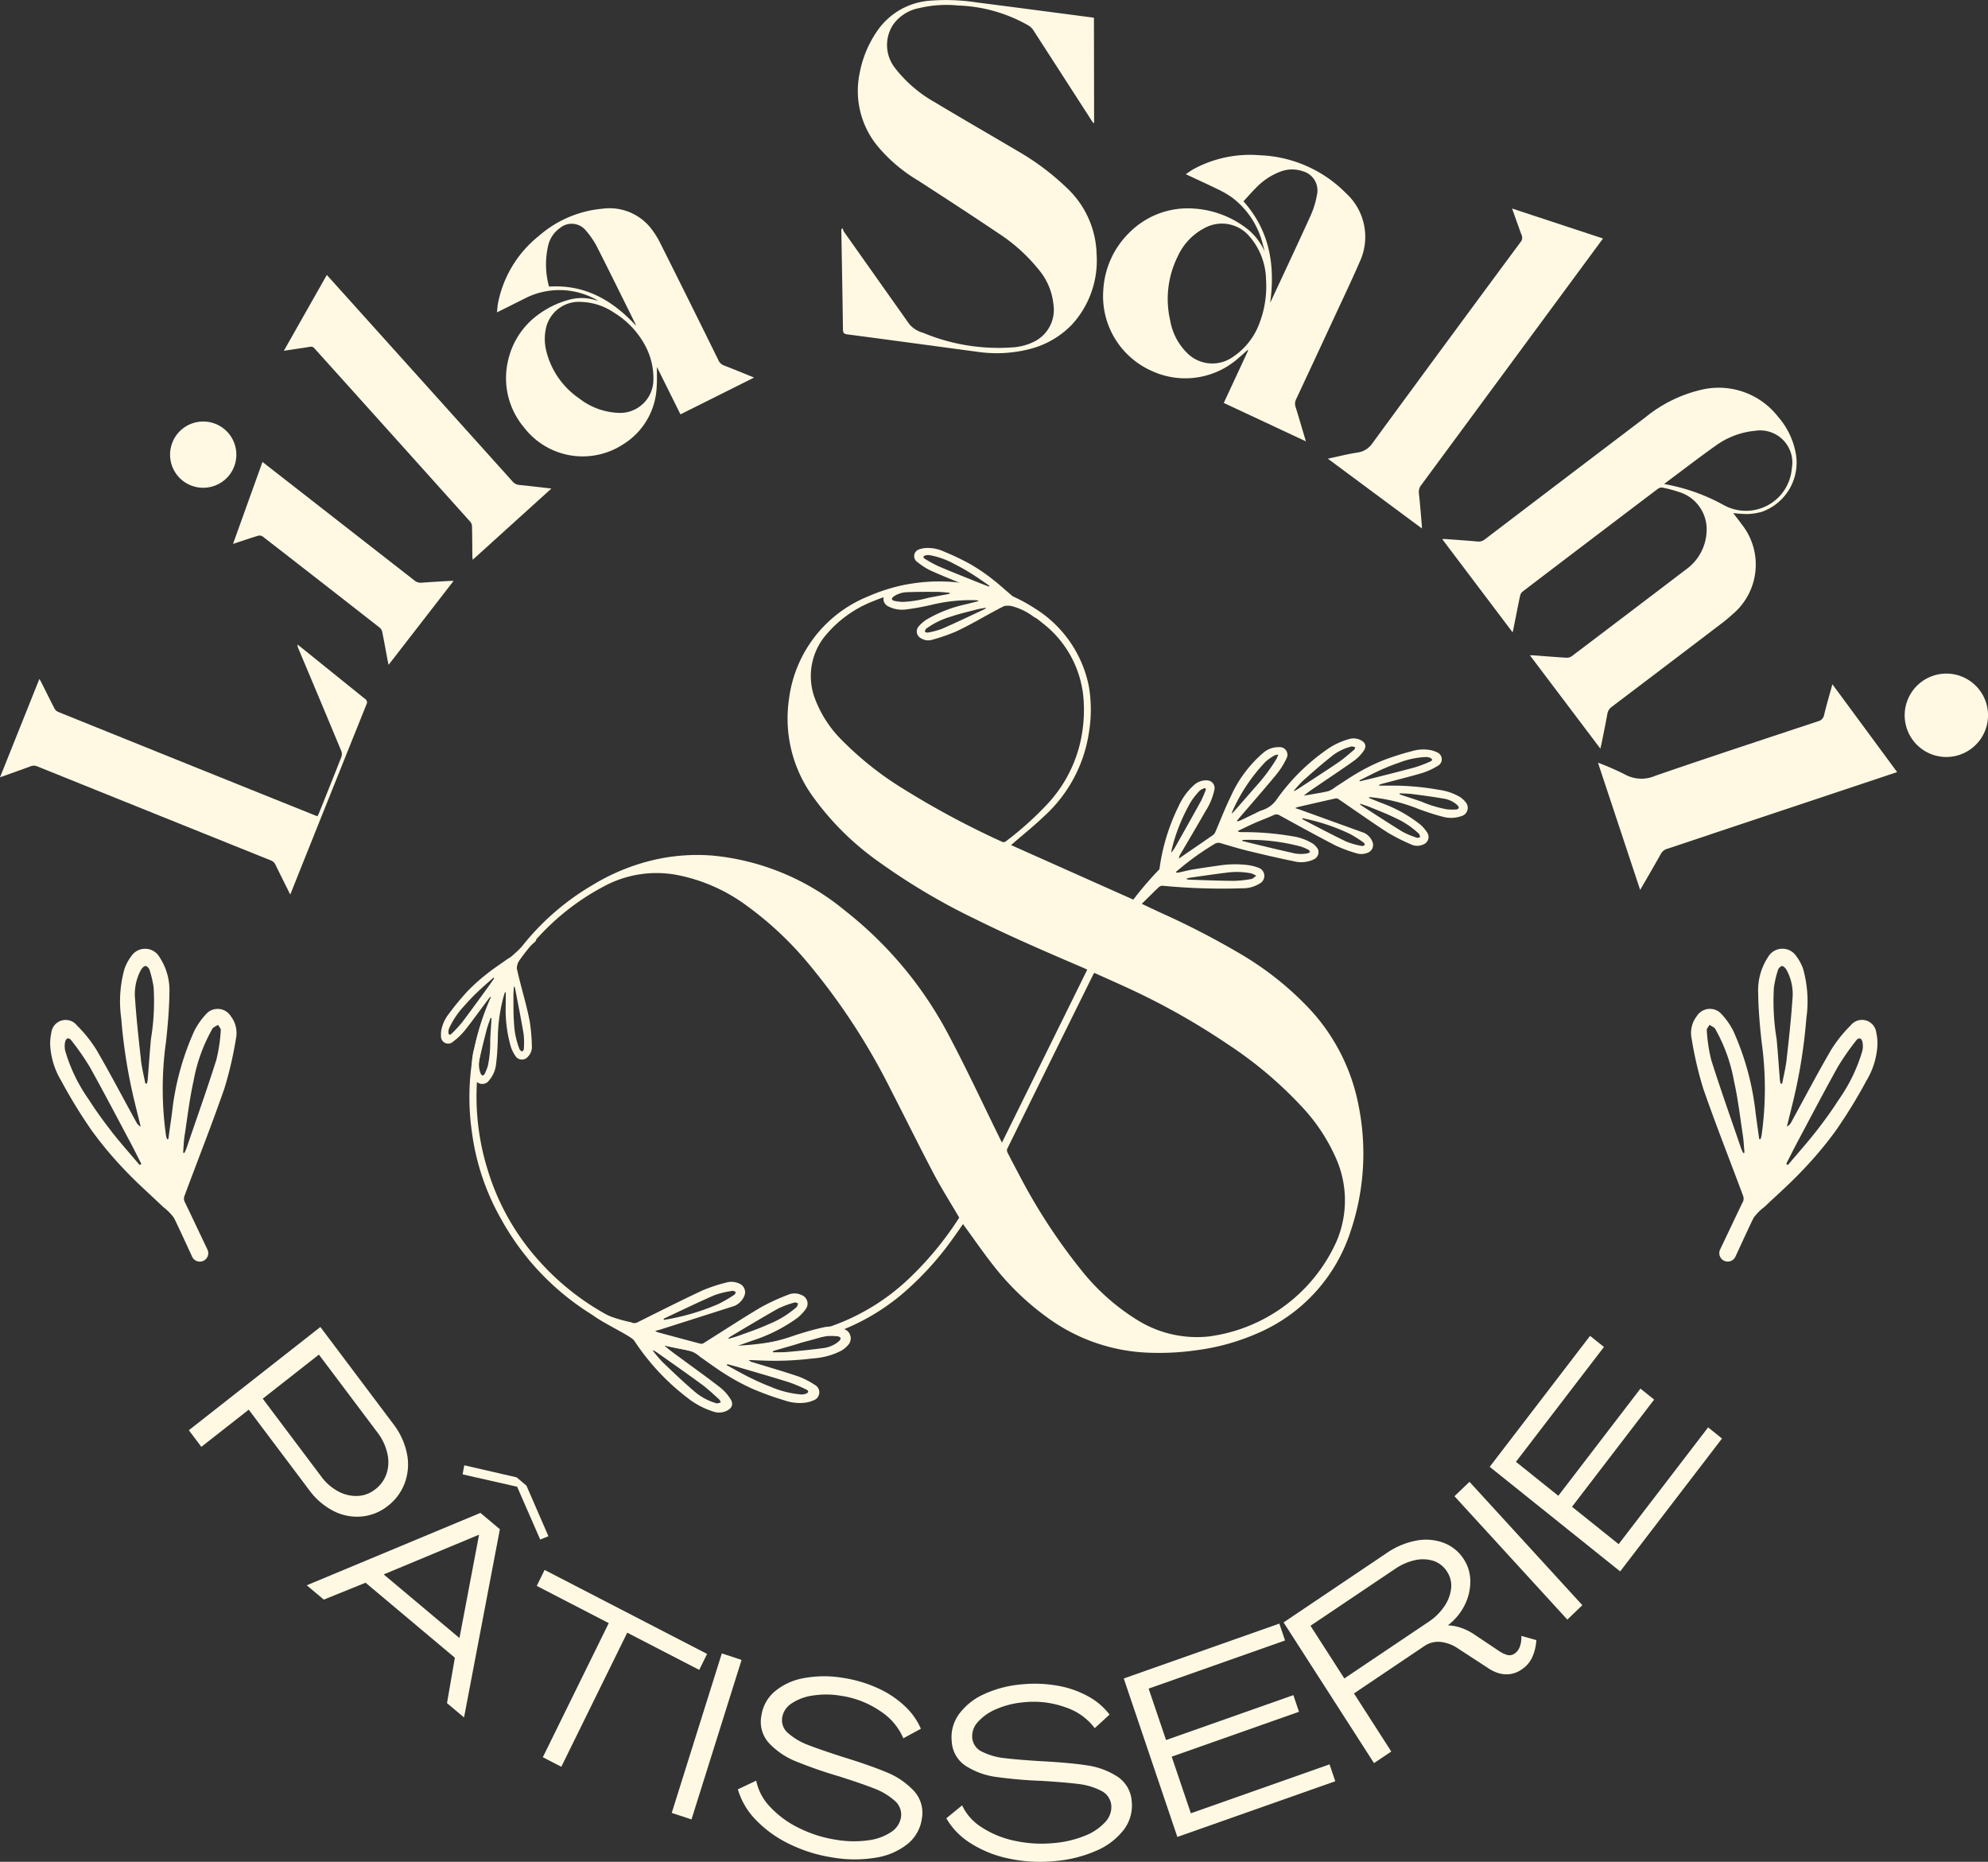 <svg xmlns="http://www.w3.org/2000/svg" width="164.913" height="154.407" viewBox="0 0 164.913 154.407"><rect x="0" y="0" width="164.913" height="154.407" fill="#333333" stroke="none"/><g transform="translate(-305.372 -790.396)"><g transform="translate(305.372 790.396)"><g transform="translate(15.665 110.054)"><path d="M4231.869,1230.636l6.043,8.035a5.966,5.966,0,0,1,1.133,2.439,4.464,4.464,0,0,1-.16,2.421,4.256,4.256,0,0,1-1.418,1.942,4.049,4.049,0,0,1-2.194.88,4.28,4.28,0,0,1-2.331-.466,5.772,5.772,0,0,1-2.009-1.739l-5.006-6.656-3.931,3.084-1.037-1.379Zm.079,12.409a4.173,4.173,0,0,0,1.42,1.233,3.1,3.1,0,0,0,1.608.37,2.528,2.528,0,0,0,1.453-.554,2.722,2.722,0,0,0,.936-1.308,3.12,3.12,0,0,0,.056-1.676,4.439,4.439,0,0,0-.813-1.721l-4.861-6.463-4.659,3.655Z" transform="translate(-4220.958 -1230.636)" fill="#fff9e4"/><path d="M4261.465,1265.19l1.614,1.356-2.973,15.61-1.414-1.188.653-3.766-7.407-6.22-3.466,1.4-1.414-1.187Zm-1.738,10.38,1.626-8.573-7.913,3.295Zm.4-14.327,4.342,1,.813.684,1.825,4.2-.682.274-1.915-4.38-4.525-1.026Z" transform="translate(-4237.277 -1249.773)" fill="#fff9e4"/><path d="M4303.945,1288.811l-5.973-3.087.651-1.324,13.478,6.966-.651,1.324-5.972-3.086-5.469,11.121-1.533-.793Z" transform="translate(-4269.111 -1264.252)" fill="#fff9e4"/><path d="M4332,1302.867l1.639.54-4.155,13.23-1.639-.54Z" transform="translate(-4287.787 -1275.797)" fill="#fff9e4"/><path d="M4346.716,1321.826a9.594,9.594,0,0,1-2.768-2.008,6.046,6.046,0,0,1-1.466-2.505l1.525-.72a4.341,4.341,0,0,0,1.133,2.155,8.057,8.057,0,0,0,2.388,1.761,10.5,10.5,0,0,0,3.141.992,8.738,8.738,0,0,0,2.609.043,4.426,4.426,0,0,0,1.905-.681,1.808,1.808,0,0,0,.831-1.226,1.51,1.51,0,0,0-.545-1.4,5.538,5.538,0,0,0-1.717-1.011q-1.055-.411-2.876-.99a37.448,37.448,0,0,1-3.6-1.251,6.3,6.3,0,0,1-2.186-1.481,2.607,2.607,0,0,1-.658-2.28,3.223,3.223,0,0,1,1.121-2.036,5.143,5.143,0,0,1,2.414-1.1,9.279,9.279,0,0,1,3.218-.022,10.833,10.833,0,0,1,2.9.854,8.131,8.131,0,0,1,2.245,1.491,5.652,5.652,0,0,1,1.336,1.877l-1.456.79a5.058,5.058,0,0,0-1.919-2.256,7.782,7.782,0,0,0-3.3-1.275,7.241,7.241,0,0,0-2.322-.009,4.2,4.2,0,0,0-1.74.657,1.72,1.72,0,0,0-.771,1.174,1.409,1.409,0,0,0,.544,1.327,5.5,5.5,0,0,0,1.635.949q.979.379,2.876.991,2.212.68,3.6,1.26a6.365,6.365,0,0,1,2.259,1.532,2.674,2.674,0,0,1,.674,2.313,3.271,3.271,0,0,1-1.181,2.1,5.568,5.568,0,0,1-2.6,1.132,10.644,10.644,0,0,1-3.57,0A12.39,12.39,0,0,1,4346.716,1321.826Z" transform="translate(-4296.939 -1278.969)" fill="#fff9e4"/><path d="M4393.806,1324.076a9.5,9.5,0,0,1-3.163-1.269,5.989,5.989,0,0,1-2.018-2.069l1.311-1.073a4.293,4.293,0,0,0,1.612,1.812,7.968,7.968,0,0,0,2.734,1.122,10.454,10.454,0,0,0,3.283.191,8.74,8.74,0,0,0,2.545-.6,4.5,4.5,0,0,0,1.688-1.129,1.823,1.823,0,0,0,.514-1.393,1.493,1.493,0,0,0-.86-1.222,5.479,5.479,0,0,0-1.907-.558q-1.121-.14-3.027-.255a37.133,37.133,0,0,1-3.79-.329,6.256,6.256,0,0,1-2.473-.9,2.585,2.585,0,0,1-1.179-2.051,3.248,3.248,0,0,1,.6-2.25,5.21,5.21,0,0,1,2.082-1.661,9.292,9.292,0,0,1,3.119-.811,10.785,10.785,0,0,1,3.014.117,8.068,8.068,0,0,1,2.533.894,5.6,5.6,0,0,1,1.743,1.494l-1.226,1.125a5,5,0,0,0-2.4-1.717,7.732,7.732,0,0,0-3.506-.426,7.266,7.266,0,0,0-2.255.561,4.255,4.255,0,0,0-1.533,1.066,1.742,1.742,0,0,0-.471,1.329,1.4,1.4,0,0,0,.843,1.154,5.463,5.463,0,0,0,1.813.519q1.041.128,3.027.254,2.308.116,3.791.34a6.31,6.31,0,0,1,2.557.931,2.654,2.654,0,0,1,1.2,2.078,3.3,3.3,0,0,1-.649,2.324,5.637,5.637,0,0,1-2.256,1.737,10.7,10.7,0,0,1-3.466.874A12.362,12.362,0,0,1,4393.806,1324.076Z" transform="translate(-4325.79 -1279.992)" fill="#fff9e4"/><path d="M4427.9,1300.823l12.907-4.552.474,1.4-11.318,3.992,1.445,4.266,10.562-3.724.467,1.379-10.561,3.724,1.59,4.695,11.507-4.058.473,1.4-13.1,4.619Z" transform="translate(-4350.345 -1271.673)" fill="#fff9e4"/><path d="M4482.1,1288.856a2.3,2.3,0,0,1-.952-.071,3.247,3.247,0,0,1-.938-.459l-2.455-1.6a3.184,3.184,0,0,0-1.455-.538,2.024,2.024,0,0,0-1.336.353l-5.828,3.921,3.095,4.816-1.432.964-7.5-11.669,8.542-5.747a6.4,6.4,0,0,1,2.458-1.037,4.2,4.2,0,0,1,2.291.189,3.406,3.406,0,0,1,1.666,1.368,3.347,3.347,0,0,1,.531,1.812,4.342,4.342,0,0,1-.464,1.97,4.757,4.757,0,0,1-1.4,1.687,3.86,3.86,0,0,1,1.1.208,4.669,4.669,0,0,1,1.109.558l2.049,1.371a2.219,2.219,0,0,0,.684.322.743.743,0,0,0,.611-.126,1.148,1.148,0,0,0,.425-.582,2.23,2.23,0,0,0,.118-.874l1.247.346a4.083,4.083,0,0,1-.332,1.4,2.423,2.423,0,0,1-.893,1.04A2.216,2.216,0,0,1,4482.1,1288.856Zm-6.768-4.336a4.667,4.667,0,0,0,1.3-1.279,3.243,3.243,0,0,0,.562-1.481,2.083,2.083,0,0,0-.326-1.38,2.12,2.12,0,0,0-1.132-.91,2.948,2.948,0,0,0-1.53-.061,4.7,4.7,0,0,0-1.682.741l-6.994,4.7,2.808,4.37Z" transform="translate(-4372.484 -1260.072)" fill="#fff9e4"/><path d="M4501.1,1266.091l1.246-1.194,9.363,10.232-1.246,1.194Z" transform="translate(-4396.111 -1252.057)" fill="#fff9e4"/><path d="M4508.9,1243.458l8.326-10.862,1.151.922-7.3,9.525,3.515,2.817,6.812-8.888,1.136.911-6.812,8.888,3.868,3.1,7.422-9.684,1.152.923-8.448,11.022Z" transform="translate(-4400.988 -1231.861)" fill="#fff9e4"/></g><g transform="translate(0 0)"><path d="M4522.536,1033.2c.283.375.6.781.906,1.2a5.373,5.373,0,0,1-.91,7.154,14.181,14.181,0,0,1-1.113.918q-4.474,3.407-8.958,6.8a.892.892,0,0,0-.366.6c-.153.848-.328,1.692-.5,2.537-.02.1-.047.192-.08.327l-5.842-7.736c.107,0,.191-.009.275,0,.918.068,1.836.144,2.754.2a.719.719,0,0,0,.443-.128q4.744-3.587,9.473-7.19a4.072,4.072,0,0,0,1.709-3.1,3.235,3.235,0,0,0-2.035-3.24,11.19,11.19,0,0,0-1.618-.451.529.529,0,0,0-.387.1q-5.623,4.256-11.232,8.532a.631.631,0,0,0-.2.349c-.189.894-.361,1.79-.54,2.686-.019.1-.044.192-.078.335l-5.838-7.73a2.14,2.14,0,0,1,.23-.009c.9.066,1.8.126,2.693.207a.82.82,0,0,0,.617-.181q6.65-5.064,13.31-10.114a11.4,11.4,0,0,1,4.58-2.274,6.234,6.234,0,0,1,6.428,2.221,6.324,6.324,0,0,1,1.495,3.186,4.327,4.327,0,0,1-2.847,4.7,4.78,4.78,0,0,1-1.208.184A9.759,9.759,0,0,1,4522.536,1033.2Zm-5.732-2.407a15.853,15.853,0,0,1,4.958,1.754,3.816,3.816,0,0,0,5.634-3.032,2.669,2.669,0,0,0-3.048-3.135,6.613,6.613,0,0,0-3.264,1.232c-1.319.934-2.6,1.924-3.9,2.89C4517.058,1030.6,4516.931,1030.7,4516.8,1030.795Z" transform="translate(-4378.76 -990.651)" fill="#fff9e4"/><path d="M4386.333,938.444l.015,8.706-.059.031c-.053-.075-.108-.149-.157-.225q-2.407-3.735-4.817-7.467a1.331,1.331,0,0,0-.408-.4,12.6,12.6,0,0,0-5.844-1.661,9.7,9.7,0,0,0-3.257.223,3.415,3.415,0,0,0-2.141,1.381,3.079,3.079,0,0,0,.159,3.57,10.972,10.972,0,0,0,3.333,2.863c2.252,1.358,4.535,2.662,6.8,4.006a20.813,20.813,0,0,1,4.121,3.081,7.786,7.786,0,0,1,2.477,5.49,7.875,7.875,0,0,1-2.024,5.827,7.385,7.385,0,0,1-3.569,2.062,11.041,11.041,0,0,1-4.353.209c-3.58-.48-7.158-.967-10.739-1.438-.292-.038-.353-.141-.357-.421-.035-2.727-.087-5.455-.134-8.182,0-.041,0-.081.006-.121l.1-.075a1.238,1.238,0,0,0,.111.286q2.715,3.842,5.436,7.682a2.272,2.272,0,0,0,1.127.7,16.215,16.215,0,0,0,7.348,1.216,4.632,4.632,0,0,0,2.024-.565,2.947,2.947,0,0,0,1.443-3.005,5.306,5.306,0,0,0-1.234-2.9,14.293,14.293,0,0,0-3.4-3.044c-2.189-1.474-4.4-2.911-6.621-4.346a13.009,13.009,0,0,1-3.309-2.808,7.2,7.2,0,0,1-1.521-6.027,9.053,9.053,0,0,1,1.52-3.627,5.8,5.8,0,0,1,4.325-2.436,16.722,16.722,0,0,1,3.914.15c3.147.4,6.291.819,9.436,1.229Z" transform="translate(-4295.587 -936.972)" fill="#fff9e4"/><path d="M4440.147,995.014l-6.812-3.187,2.025-4.354-.043-.036c-.232.2-.459.417-.7.613a6.636,6.636,0,0,1-7.309,1.1,6.779,6.779,0,0,1-3.963-6.735,7.213,7.213,0,0,1,2.217-4.77,6.829,6.829,0,0,1,5.291-1.936,8.021,8.021,0,0,1,4.531,1.766,5.057,5.057,0,0,1,1.344,1.791c-.052-.2-.1-.393-.154-.588a6.927,6.927,0,0,0-2.57-3.9,7.936,7.936,0,0,0-1.194-.685c-.846-.414-1.7-.8-2.627-1.235.249-.163.447-.314.663-.432a9.846,9.846,0,0,1,5.482-1.139,10.6,10.6,0,0,1,7.159,3.161,4.9,4.9,0,0,1,1.136,5.656c-.683,1.571-1.422,3.117-2.143,4.671q-1.566,3.379-3.145,6.751a.817.817,0,0,0-.041.644C4439.585,993.1,4439.854,994.031,4440.147,995.014Zm-4.016-9.4a8.538,8.538,0,0,0,.709-4.031,5.621,5.621,0,0,0-1.438-3.64,2.988,2.988,0,0,0-3.4-.745,4.953,4.953,0,0,0-2.49,2.485,7.917,7.917,0,0,0-.624,5.3,4.967,4.967,0,0,0,1.347,2.643,2.948,2.948,0,0,0,3.712.482A5.755,5.755,0,0,0,4436.132,985.613Zm1.052-2.1c.018-.03.036-.06.051-.091,1.115-2.4,2.244-4.792,3.336-7.2a7.106,7.106,0,0,0,.492-1.64,1.648,1.648,0,0,0-1.171-1.97,2.706,2.706,0,0,0-1.863.034,5.466,5.466,0,0,0-2.048,1.373c-.353.349-.677.727-1.01,1.088C4437.157,977.565,4437.607,980.421,4437.184,983.517Z" transform="translate(-4331.818 -958.411)" fill="#fff9e4"/><path d="M4488.377,983.118l7.543,2.485-.254.345q-7.408,10.048-14.818,20.094a.92.92,0,0,0-.2.7c.1.9.167,1.8.247,2.7,0,.058,0,.116,0,.208l-7.8-5.784c.851-.181,1.642-.387,2.446-.508a1.8,1.8,0,0,0,1.275-.807q6.105-8.333,12.254-16.636a.555.555,0,0,0,.094-.607C4488.9,984.6,4488.653,983.887,4488.377,983.118Z" transform="translate(-4362.944 -965.824)" fill="#fff9e4"/><g transform="translate(132.559 55.861)"><path d="M4536.373,1105.458l-3.5-10.554a22.9,22.9,0,0,1,2.214.964,2.851,2.851,0,0,0,2.537.124c4.486-1.548,9-3.027,13.5-4.521a.654.654,0,0,0,.508-.526c.2-.838.446-1.665.687-2.544l5.37,7.284-.445.149q-9.306,3.105-18.615,6.207a.891.891,0,0,0-.545.436C4537.536,1103.454,4536.971,1104.42,4536.373,1105.458Z" transform="translate(-4532.873 -1087.512)" fill="#fff9e4"/><path d="M4600.929,1090.565a3.457,3.457,0,1,1,4.347,2.215A3.45,3.45,0,0,1,4600.929,1090.565Z" transform="translate(-4575.315 -1086.029)" fill="#fff9e4"/></g><path d="M4310.495,997.119l-6.109,3.052-1.955-3.935c0,.581.019,1.1-.017,1.623a5.872,5.872,0,0,1-2.808,4.813,6.13,6.13,0,0,1-8.184-1.4,6.357,6.357,0,0,1-1.313-5.663,6.439,6.439,0,0,1,2.606-3.8,7.581,7.581,0,0,1,2.341-1.118,3.92,3.92,0,0,1,2.312.016.417.417,0,0,0,.159.025,6.274,6.274,0,0,0-5.916-.242c-.792.4-1.588.795-2.447,1.224.03-.279.041-.512.082-.739a9.453,9.453,0,0,1,3.391-5.6,9.253,9.253,0,0,1,5.26-2.257,4.381,4.381,0,0,1,3.955,1.517,6.865,6.865,0,0,1,.863,1.346q2.435,4.852,4.832,9.723a.8.8,0,0,0,.466.419C4308.822,996.434,4309.624,996.766,4310.495,997.119Zm-8.972-2.532a7.166,7.166,0,0,0-2.651-2.854,5.1,5.1,0,0,0-2.684-.886,2.8,2.8,0,0,0-2.934,2.072,4.1,4.1,0,0,0-.007,1.962,6.716,6.716,0,0,0,2.762,3.985,5.63,5.63,0,0,0,3.143,1.177,2.766,2.766,0,0,0,2.989-2.731A5.692,5.692,0,0,0,4301.522,994.587Zm-8.04-5.012c2.96-.191,5.243,1.108,7.229,3.252-.046-.116-.058-.15-.075-.182-1.056-2.125-2.1-4.256-3.176-6.371a6.869,6.869,0,0,0-.917-1.343,1.512,1.512,0,0,0-2.136-.228,2.465,2.465,0,0,0-.973,1.375A6.917,6.917,0,0,0,4293.482,989.575Z" transform="translate(-4247.939 -965.806)" fill="#fff9e4"/><path d="M4203.234,1100.337c-.434-.871-.836-1.663-1.222-2.462a.7.7,0,0,0-.4-.371q-9.681-3.889-19.358-7.792a.7.7,0,0,0-.545-.012c-.833.308-1.671.6-2.552.92l3.267-8.162c.051.09.1.165.141.245.37.736.732,1.475,1.111,2.206a.626.626,0,0,0,.292.278q10.646,4.3,21.3,8.578c.069.028.142.049.231.08.044-.094.088-.176.122-.262.623-1.555,1.25-3.109,1.86-4.67a.708.708,0,0,0-.013-.48q-1.771-4.256-3.562-8.5a.766.766,0,0,1-.071-.323c.116.089.233.176.347.267q2.626,2.118,5.252,4.234a.329.329,0,0,1,.125.451q-3.105,7.73-6.2,15.467Z" transform="translate(-4179.157 -1026.151)" fill="#fff9e4"/><path d="M4264.183,1015.533l-6.53,5.91c-.011-.113-.024-.193-.025-.272-.009-.833-.01-1.667-.03-2.5a.628.628,0,0,0-.142-.378q-6.459-7.2-12.929-14.384a.361.361,0,0,0-.37-.129c-.7.111-1.4.212-2.167.328,1.2-2.118,2.371-4.182,3.563-6.287l.272.3q7.572,8.415,15.141,16.834a.8.8,0,0,0,.559.282C4262.387,1015.323,4263.249,1015.428,4264.183,1015.533Z" transform="translate(-4218.442 -975.017)" fill="#fff9e4"/><g transform="translate(14.099 34.944)"><path d="M4249.038,1049.071l-5.394,6.962c-.032-.149-.057-.255-.078-.361-.148-.79-.29-1.583-.449-2.371a.635.635,0,0,0-.207-.348q-4.846-3.791-9.708-7.562a.479.479,0,0,0-.378-.065c-.683.208-1.358.44-2.086.681l2.445-6.8.3.235q6.155,4.8,12.305,9.595a.8.8,0,0,0,.6.185c.771-.059,1.543-.1,2.315-.147C4248.8,1049.073,4248.891,1049.074,4249.038,1049.071Z" transform="translate(-4225.508 -1035.84)" fill="#fff9e4"/><path d="M4217.854,1035.152a2.749,2.749,0,1,1,3.857-.488A2.759,2.759,0,0,1,4217.854,1035.152Z" transform="translate(-4216.78 -1030.216)" fill="#fff9e4"/></g></g><path d="M4559.547,1168.346c1.052-1,2.151-1.964,3.147-3.022a31.251,31.251,0,0,0,2.78-3.311,42.679,42.679,0,0,0,2.546-4.151,6.368,6.368,0,0,0,.9-2.826,4.068,4.068,0,0,0-.088-1.151,1.193,1.193,0,0,0-2.119-.606,11.093,11.093,0,0,0-1.636,2.051c-1.147,1.969-2.206,3.991-3.3,5.989a.833.833,0,0,1-.361.359c.172-.695.345-1.389.514-2.084a43.946,43.946,0,0,0,1.1-6.886,10.008,10.008,0,0,0-.264-4.1,3.9,3.9,0,0,0-.587-1.09,1.376,1.376,0,0,0-2.325.1,5,5,0,0,0-.82,2.967c.018,1.35.135,2.7.283,4.047a27.922,27.922,0,0,1,0,7.787,2.866,2.866,0,0,1-.087.3l-.109-.009c-.1-.7-.193-1.4-.293-2.1a22.375,22.375,0,0,0-1.86-6.873,6.157,6.157,0,0,0-.992-1.41,1.285,1.285,0,0,0-2.04.2,2.285,2.285,0,0,0-.421,1.862,30.743,30.743,0,0,0,.96,4.125c1.033,2.983,2.2,5.921,3.3,8.881a.67.67,0,0,1,.021.46c-.309.623-1.274,2.672-1.918,4.017a.7.7,0,0,0,.659,1h0a.7.7,0,0,0,.612-.408c.414-.9,1.356-2.942,1.511-3.226A4.306,4.306,0,0,1,4559.547,1168.346Zm-1.652-4.5-.107.024c-.057-.128-.122-.253-.168-.385-.833-2.44-1.7-4.869-2.477-7.327a13.129,13.129,0,0,1-.371-2.465c-.017-.138.143-.3.221-.447a3.714,3.714,0,0,1,.409.241.769.769,0,0,1,.144.223,13.626,13.626,0,0,1,1.485,4.2c.329,1.465.5,2.965.729,4.453C4557.834,1162.85,4557.852,1163.35,4557.9,1163.846Zm3.133-5.736-.138,0c-.02-.111-.048-.222-.058-.335-.089-1.113-.16-2.227-.265-3.339a19.144,19.144,0,0,1-.225-4.317,9.148,9.148,0,0,1,.333-1.425c.043-.141.229-.336.344-.333s.289.183.372.324a4.2,4.2,0,0,1,.484,2.466c-.113,1.66-.295,3.316-.482,4.969C4561.317,1156.786,4561.153,1157.446,4561.028,1158.11Zm.475,6.753-.143-.089c.3-.587.593-1.177.9-1.758,1.12-2.1,2.223-4.213,3.383-6.292a21.289,21.289,0,0,1,1.5-2.161c.228-.31.467-.256.548.123a1.737,1.737,0,0,1-.023.743,13.7,13.7,0,0,1-1.962,4.034c-.575.9-1.207,1.77-1.866,2.612C4563.092,1163.029,4562.285,1163.936,4561.5,1164.863Z" transform="translate(-4413.187 -1068.244)" fill="#fff9e4"/><path d="M4200.519,1169.242c.154.285,1.1,2.323,1.511,3.226a.7.7,0,0,0,.613.408h0a.7.7,0,0,0,.659-1c-.644-1.346-1.608-3.394-1.917-4.017a.653.653,0,0,1,.021-.46c1.1-2.96,2.265-5.9,3.3-8.881a30.666,30.666,0,0,0,.959-4.125,2.279,2.279,0,0,0-.421-1.862,1.285,1.285,0,0,0-2.04-.2,6.2,6.2,0,0,0-.992,1.41,22.36,22.36,0,0,0-1.859,6.873c-.1.7-.2,1.4-.293,2.1l-.109.009a2.549,2.549,0,0,1-.087-.3,27.94,27.94,0,0,1,0-7.787c.148-1.344.266-2.7.283-4.047a4.987,4.987,0,0,0-.822-2.967,1.375,1.375,0,0,0-2.324-.1,3.883,3.883,0,0,0-.586,1.09,10,10,0,0,0-.263,4.1,44.057,44.057,0,0,0,1.1,6.886c.169.7.343,1.39.514,2.084a.828.828,0,0,1-.359-.359c-1.1-2-2.156-4.02-3.3-5.989a11.088,11.088,0,0,0-1.635-2.051,1.193,1.193,0,0,0-2.119.606,4.033,4.033,0,0,0-.089,1.151,6.392,6.392,0,0,0,.9,2.826,42.875,42.875,0,0,0,2.546,4.151,31.368,31.368,0,0,0,2.78,3.311c1,1.058,2.1,2.017,3.147,3.022A4.306,4.306,0,0,1,4200.519,1169.242Zm.9-6.884c.225-1.488.4-2.988.728-4.453a13.654,13.654,0,0,1,1.486-4.2.779.779,0,0,1,.144-.223,3.856,3.856,0,0,1,.409-.241c.078.149.237.308.222.447a13.291,13.291,0,0,1-.372,2.465c-.778,2.458-1.643,4.888-2.476,7.327-.046.132-.112.257-.168.385l-.107-.024C4201.322,1163.35,4201.339,1162.85,4201.414,1162.359Zm-3.634-6.241c-.187-1.654-.37-3.31-.483-4.969a4.2,4.2,0,0,1,.485-2.466c.082-.141.243-.32.371-.324s.3.191.345.333a9.035,9.035,0,0,1,.333,1.425,19.115,19.115,0,0,1-.224,4.317c-.1,1.112-.176,2.226-.266,3.339-.009.113-.038.223-.057.335l-.139,0C4198.021,1157.446,4197.856,1156.786,4197.78,1156.117Zm-2.445,5.957c-.659-.842-1.291-1.71-1.865-2.612a13.662,13.662,0,0,1-1.963-4.034,1.729,1.729,0,0,1-.023-.743c.08-.38.32-.434.547-.123a21.452,21.452,0,0,1,1.5,2.161c1.159,2.08,2.262,4.191,3.383,6.292.309.581.6,1.172.9,1.758l-.144.089C4196.889,1163.936,4196.082,1163.029,4195.335,1162.074Z" transform="translate(-4186.093 -1068.244)" fill="#fff9e4"/><g transform="translate(36.578 45.44)"><g transform="translate(57.319 15.804)"><path d="M4448.983,1108.227a1.379,1.379,0,0,1,.7.792.684.684,0,0,1-.421.856,1.367,1.367,0,0,1-.952.033,11.624,11.624,0,0,1-1.728-.647c-1.549-.8-3.075-1.643-4.6-2.479a.5.5,0,0,0-.511-.032c-.506.23-1.03.419-1.538.642-.476.209-.943.442-1.414.664v.061a1.111,1.111,0,0,0,.22.046,23.87,23.87,0,0,1,4.25.335,4.516,4.516,0,0,1,1.731.619,1.419,1.419,0,0,1,.437.49.665.665,0,0,1-.357.814,2.382,2.382,0,0,1-1.625.162c-1.26-.255-2.513-.546-3.761-.85-.787-.191-1.562-.425-2.339-.655a.594.594,0,0,0-.506.063,22.72,22.72,0,0,0-3.188,2.309s0,.014-.015.062a1.079,1.079,0,0,0,.227,0c.415-.086.826-.2,1.244-.265.751-.125,1.506-.229,2.259-.337a8.637,8.637,0,0,1,2.256-.012,3.766,3.766,0,0,1,.89.231.711.711,0,0,1,.078,1.29,2.6,2.6,0,0,1-1.426.4,51.583,51.583,0,0,1-6.634-.21.47.47,0,0,0-.319.117c-.528.5-1.042,1.024-1.566,1.533-.085.083-.2.2-.294.193a.5.5,0,0,1-.353-.2.377.377,0,0,1,.078-.34c.631-.663,1.275-1.316,1.924-1.961a.661.661,0,0,0,.229-.424,16.757,16.757,0,0,1,1.626-5.517,5.247,5.247,0,0,1,1.237-1.715,1.483,1.483,0,0,1,1.158-.423.635.635,0,0,1,.574.774,5.358,5.358,0,0,1-.742,1.785c-.687,1.206-1.4,2.4-2.1,3.6a.667.667,0,0,0-.1.321c.164-.114.327-.228.492-.341.767-.526,1.535-1.05,2.3-1.581a.632.632,0,0,0,.215-.252c.437-1,.82-2.017,1.3-2.989a10.334,10.334,0,0,1,2.67-3.59,1.93,1.93,0,0,1,1.337-.484.632.632,0,0,1,.609.932,6.418,6.418,0,0,1-.848,1.342c-.976,1.183-1.988,2.335-2.986,3.5-.092.109-.184.22-.274.33l.028.054a2.225,2.225,0,0,0,.286-.093c.418-.2.831-.4,1.248-.6a3.487,3.487,0,0,1,.5-.228,2.305,2.305,0,0,0,1.257-.939,16.984,16.984,0,0,1,4.037-4.027,5.969,5.969,0,0,1,1.99-.955,1.282,1.282,0,0,1,.9.094c.4.193.526.51.28.87a3.37,3.37,0,0,1-.79.827c-.987.706-2,1.375-3,2.056-.4.27-.8.533-1.192.856.219-.036.44-.069.659-.108.47-.085.945-.15,1.406-.271a2.208,2.208,0,0,0,.561-.338c.635-.4,1.254-.838,1.909-1.208a16.114,16.114,0,0,1,2.008-.988,22.115,22.115,0,0,1,2.4-.767,3.3,3.3,0,0,1,1.532-.1,2.083,2.083,0,0,1,.567.187.618.618,0,0,1,.043,1.14,5.742,5.742,0,0,1-1.233.569c-1.132.333-2.279.615-3.419.92a.431.431,0,0,0-.225.136c.441,0,.883,0,1.324,0a21.851,21.851,0,0,1,3.672.347,4.611,4.611,0,0,1,1.739.591,1.992,1.992,0,0,1,.476.43.712.712,0,0,1-.336,1.156,2.584,2.584,0,0,1-1.593.046c-.677-.176-1.343-.4-2-.643a14.433,14.433,0,0,0-3.915-.964,1.31,1.31,0,0,0-.161.007l-.009.056c.339.136.681.27,1.02.407a11.558,11.558,0,0,1,3.225,1.785,3.17,3.17,0,0,1,.586.673.665.665,0,0,1-.353,1,1.182,1.182,0,0,1-.989-.018,15.893,15.893,0,0,1-1.955-.993c-1.372-.888-2.7-1.836-4.056-2.756a.345.345,0,0,0-.23-.067c-1.06.236-2.12.48-3.178.725a1.327,1.327,0,0,0-.185.082,3.2,3.2,0,0,0,.312.1m5.015-2.407.026.083c.333-.079.666-.153,1-.236,1.2-.3,2.394-.6,3.583-.923a11.02,11.02,0,0,0,1.271-.484c.185-.076.188-.2.005-.291a.894.894,0,0,0-.376-.08,7.079,7.079,0,0,0-2.271.488c-.525.177-1.039.387-1.543.615C4449.706,1103.3,4449.15,1103.592,4448.588,1103.869Zm-5.445.858.035.037c.092-.051.188-.1.276-.154,1.13-.74,2.268-1.469,3.385-2.228.455-.309.867-.682,1.292-1.034a.688.688,0,0,0,.117-.209,2.669,2.669,0,0,0-.275-.081c-.041-.008-.089.02-.134.031a4.247,4.247,0,0,0-1.645.857c-.793.628-1.551,1.3-2.308,1.974A10.678,10.678,0,0,0,4443.143,1104.727Zm-1.293-2.989a1.168,1.168,0,0,0-.309.069,4.282,4.282,0,0,0-.73.509,14.38,14.38,0,0,0-2.765,4.126,1.587,1.587,0,0,0-.058.2c.1-.1.155-.15.206-.207.568-.648,1.141-1.293,1.7-1.947a14.746,14.746,0,0,0,1.831-2.432A3.164,3.164,0,0,0,4441.85,1101.738Zm-5.992,2.865-.092-.089a1.266,1.266,0,0,0-.413.2,5.921,5.921,0,0,0-.734.913,14.8,14.8,0,0,0-1.616,4.019,1.638,1.638,0,0,0-.026.215,2.738,2.738,0,0,0,.372-.535c.706-1.257,1.416-2.51,2.109-3.774A9.25,9.25,0,0,0,4435.857,1104.6Zm-1.616,7.421.016.057c.091.012.181.031.271.034,1.2.036,2.393.087,3.589.094a9.1,9.1,0,0,0,1.488-.15c.151-.024.282-.18.421-.275a2.044,2.044,0,0,0-.437-.2,6.2,6.2,0,0,0-2.041-.053c-1.028.127-2.054.281-3.081.427A1.486,1.486,0,0,0,4434.241,1112.024Zm9.62-5.017-.019.066a.236.236,0,0,0,.047.045c1.2.617,2.39,1.252,3.606,1.836a6.569,6.569,0,0,0,1.3.363c.073.017.165-.051.248-.08-.037-.07-.056-.167-.114-.206a11.081,11.081,0,0,0-1.107-.7,16.445,16.445,0,0,0-3.35-1.185C4444.272,1107.09,4444.065,1107.052,4443.861,1107.007Zm-4.982,1.806-.021.081c.21.055.42.114.632.165,1.161.276,2.319.561,3.485.818a2.8,2.8,0,0,0,1.349.039.727.727,0,0,0,.167-.1c-.04-.06-.066-.147-.124-.175a4.222,4.222,0,0,0-.633-.273A16.431,16.431,0,0,0,4438.879,1108.813Zm9.773-3-.024.051c.057.044.111.094.172.132,1.123.721,2.238,1.456,3.377,2.151a6.852,6.852,0,0,0,1.193.491c.067.025.167-.035.252-.056a1.982,1.982,0,0,0-.07-.235c-.017-.039-.062-.067-.094-.1a7.071,7.071,0,0,0-1.925-1.266c-.7-.346-1.428-.62-2.149-.917C4449.146,1105.964,4448.9,1105.893,4448.652,1105.809Zm3.271-.865-.015.07c.053.024.105.052.161.07.548.182,1.1.357,1.646.547a9.951,9.951,0,0,0,2.142.646,4.655,4.655,0,0,0,.757.009c.076,0,.2-.073.21-.132s-.056-.168-.117-.227a2.17,2.17,0,0,0-1.18-.548c-.847-.149-1.7-.262-2.558-.372C4452.625,1104.962,4452.273,1104.963,4451.923,1104.944Z" transform="translate(-4429.711 -1100.394)" fill="#fff9e4"/></g><path d="M4330.4,1224.553a2.934,2.934,0,0,0-1.806-.12c-.774.171-1.538.4-2.294.643a16.366,16.366,0,0,1-4.481.926,1.509,1.509,0,0,1-.182-.015l-.007-.064c.391-.139.783-.277,1.173-.418a13.117,13.117,0,0,0,3.734-1.886,3.651,3.651,0,0,0,.694-.739.755.755,0,0,0-.358-1.15,1.341,1.341,0,0,0-1.122-.021,18.019,18.019,0,0,0-2.26,1.042c-1.594.949-3.146,1.967-4.719,2.953a.384.384,0,0,1-.262.067c-1.193-.313-2.383-.635-3.574-.957a1.632,1.632,0,0,1-.206-.1,3.484,3.484,0,0,1,.359-.1l6.219-1.982a1.559,1.559,0,0,0,.833-.868.776.776,0,0,0-.44-.989,1.551,1.551,0,0,0-1.078-.079,13.315,13.315,0,0,0-1.988.66c-1.791.84-3.557,1.732-5.328,2.615a.574.574,0,0,1-.583.014,11.7,11.7,0,0,1-3.152-1.129c-.169-.094-.384-.365-.48-.2v-.193c-.133.227.22.342.223.6,0,.516,3.37,1.988,3.672,2.441a19.281,19.281,0,0,0,4.407,4.741,6.776,6.776,0,0,0,2.215,1.168,1.46,1.46,0,0,0,1.023-.068c.457-.2.618-.556.355-.975a3.822,3.822,0,0,0-.861-.972c-1.088-.844-2.209-1.646-3.32-2.461-.44-.324-.887-.639-1.316-1.022.248.05.5.1.742.151.529.116,1.065.21,1.583.367a2.513,2.513,0,0,1,.622.407c.7.486,1.386,1,2.112,1.452a18.37,18.37,0,0,0,2.236,1.207,25.1,25.1,0,0,0,2.691.973,3.754,3.754,0,0,0,1.733.18,2.391,2.391,0,0,0,.651-.187.7.7,0,0,0,.1-1.292,6.519,6.519,0,0,0-1.375-.7c-1.27-.426-2.559-.8-3.839-1.19a.49.49,0,0,1-.25-.164c.442.016.884.035,1.326.05a25.548,25.548,0,0,0,4-.184,5.922,5.922,0,0,0,2.351-.641,2.253,2.253,0,0,0,.558-.467A.808.808,0,0,0,4330.4,1224.553Zm-15.823,1.755c.1.062.209.117.307.186,1.25.887,2.509,1.763,3.744,2.672.5.37.955.811,1.422,1.228a.765.765,0,0,1,.123.242,2.881,2.881,0,0,1-.314.08c-.047.007-.1-.027-.15-.041a4.831,4.831,0,0,1-1.83-1.043c-.873-.747-1.7-1.543-2.532-2.338a11.843,11.843,0,0,1-.81-.947Zm1.574-2.643c-.232.052-.469.085-.7.127l-.018-.076a.258.258,0,0,1,.055-.049c1.387-.648,2.765-1.318,4.168-1.928a7.47,7.47,0,0,1,1.494-.356c.083-.017.185.065.277.1-.044.078-.071.187-.138.228a12.615,12.615,0,0,1-1.286.751A18.744,18.744,0,0,1,4316.152,1223.665Zm5.52,1.436c-.274.1-.559.171-.84.255l-.026-.059c.067-.048.131-.1.2-.143,1.3-.769,2.6-1.555,3.923-2.3a7.648,7.648,0,0,1,1.374-.506c.078-.026.188.047.284.074a2.309,2.309,0,0,1-.091.264c-.021.044-.073.073-.111.109a8.02,8.02,0,0,1-2.238,1.353C4323.344,1224.516,4322.5,1224.8,4321.672,1225.1Zm-.962,2.359c.373.1.748.2,1.119.31,1.342.395,2.688.779,4.022,1.2a12.464,12.464,0,0,1,1.422.6c.206.094.2.239-.005.33a1.017,1.017,0,0,1-.431.075,8.016,8.016,0,0,1-2.554-.65c-.588-.223-1.163-.484-1.726-.763-.638-.317-1.255-.673-1.882-1.012Zm7.9-1.322c-.968.132-1.943.224-2.917.312-.394.036-.793.02-1.191.027l-.014-.08c.063-.025.122-.054.186-.073.629-.184,1.263-.357,1.89-.55a11.281,11.281,0,0,1,2.458-.642,5.393,5.393,0,0,1,.86.022c.086.008.22.092.232.159s-.071.188-.143.253A2.469,2.469,0,0,1,4328.612,1226.138Z" transform="translate(-4296.959 -1159.766)" fill="#fff9e4"/><path d="M4385.3,1062.137c-.549-.465-1.079-.954-1.651-1.388a15.423,15.423,0,0,0-1.774-1.193,21.121,21.121,0,0,0-2.174-1.034,3.15,3.15,0,0,0-1.435-.292,1.988,1.988,0,0,0-.562.1.59.59,0,0,0-.187,1.073,5.487,5.487,0,0,0,1.094.7c1.028.461,2.078.875,3.118,1.31a.407.407,0,0,1,.195.158l-1.051-.144a21.858,21.858,0,0,0-3.442-.179,4.947,4.947,0,0,0-2,.344,1.871,1.871,0,0,0-.5.345.679.679,0,0,0,.17,1.137,2.464,2.464,0,0,0,1.5.248c.663-.08,1.323-.208,1.975-.351a13.8,13.8,0,0,1,3.829-.409,1.409,1.409,0,0,1,.151.027v.054c-.339.085-.679.168-1.017.255a11.032,11.032,0,0,0-3.28,1.275,3.053,3.053,0,0,0-.642.561.635.635,0,0,0,.206.992,1.126,1.126,0,0,0,.937.109,15.056,15.056,0,0,0,1.978-.688c1.413-.664,2.572-1.4,3.969-2.1a1.521,1.521,0,0,1,.8.052,5.349,5.349,0,0,1,1.667.844c.21.155.4.063.363-.195h0c-.019-.13-.008-.184-.125-.243a17.638,17.638,0,0,1-1.618-.976A2.108,2.108,0,0,1,4385.3,1062.137Zm-2.126,1.048.018.052c-.06.034-.118.074-.181.1-1.155.538-2.3,1.091-3.472,1.6a6.508,6.508,0,0,1-1.191.312c-.068.015-.154-.055-.231-.085a1.726,1.726,0,0,1,.1-.214c.021-.035.067-.055.1-.083a6.746,6.746,0,0,1,1.984-.95c.7-.238,1.431-.4,2.151-.592C4382.685,1063.267,4382.93,1063.232,4383.171,1063.185Zm-2.983-1.239,0,.068c-.054.015-.106.035-.161.046-.543.1-1.086.2-1.627.306a9.485,9.485,0,0,1-2.11.336,4.531,4.531,0,0,1-.719-.089c-.07-.014-.177-.1-.181-.152s.075-.152.14-.2a2.076,2.076,0,0,1,1.186-.367c.823-.031,1.646-.029,2.469-.023C4379.522,1061.873,4379.854,1061.919,4380.188,1061.945Zm3.295-.588-.037.075c-.3-.117-.609-.229-.911-.351-1.091-.441-2.187-.872-3.27-1.333a10.451,10.451,0,0,1-1.142-.622c-.165-.1-.15-.217.032-.276a.854.854,0,0,1,.366-.027,6.766,6.766,0,0,1,2.086.753c.473.235.934.5,1.381.78C4382.5,1060.674,4382.985,1061.023,4383.482,1061.358Z" transform="translate(-4337.987 -1058.223)" fill="#fff9e4"/><path d="M4282.319,1146.168c-.585.418-1.19.812-1.75,1.26a15.39,15.39,0,0,0-1.592,1.427,21.254,21.254,0,0,0-1.535,1.854,3.154,3.154,0,0,0-.635,1.321,2.019,2.019,0,0,0-.037.57.59.59,0,0,0,1,.444,5.463,5.463,0,0,0,.943-.89c.7-.884,1.357-1.8,2.033-2.7a.415.415,0,0,1,.2-.151c-.131.328-.265.656-.4.984a21.8,21.8,0,0,0-1.017,3.294,4.936,4.936,0,0,0-.156,2.024,1.927,1.927,0,0,0,.211.574.68.68,0,0,0,1.145.113,2.467,2.467,0,0,0,.608-1.395c.084-.662.122-1.332.143-2a13.781,13.781,0,0,1,.542-3.811,1.128,1.128,0,0,1,.063-.141l.053.012c0,.35,0,.7,0,1.049a11.065,11.065,0,0,0,.432,3.494,3.128,3.128,0,0,0,.388.759.635.635,0,0,0,1.012.043,1.124,1.124,0,0,0,.335-.882,15.133,15.133,0,0,0-.183-2.086c-.3-1.532-.731-2.838-1.064-4.363a1.511,1.511,0,0,1,.245-.76,5.336,5.336,0,0,1,1.227-1.41c.2-.166.16-.372-.1-.4h0c-.13-.014-.181-.036-.268.062a17.593,17.593,0,0,1-1.342,1.329A2.11,2.11,0,0,1,4282.319,1146.168Zm.495,2.318.054,0c.02.067.043.132.057.2.238,1.252.492,2.5.7,3.759a6.527,6.527,0,0,1,.011,1.232c0,.069-.09.136-.139.2a1.922,1.922,0,0,1-.184-.146.387.387,0,0,1-.054-.119,6.739,6.739,0,0,1-.436-2.157c-.059-.74-.04-1.487-.047-2.23C4282.776,1148.978,4282.8,1148.732,4282.814,1148.486Zm-1.933,2.589.069.012a1.479,1.479,0,0,1,0,.167c-.033.551-.075,1.1-.1,1.653a9.513,9.513,0,0,1-.19,2.128,4.344,4.344,0,0,1-.263.675c-.029.066-.134.148-.19.139s-.129-.11-.16-.184a2.094,2.094,0,0,1-.066-1.241c.172-.8.376-1.6.582-2.4C4280.648,1151.7,4280.776,1151.391,4280.881,1151.075Zm.238-3.338.064.054c-.187.266-.372.535-.563.8-.695.95-1.382,1.907-2.094,2.845a10.487,10.487,0,0,1-.883.954c-.132.136-.246.093-.26-.1a.872.872,0,0,1,.064-.362,6.762,6.762,0,0,1,1.241-1.838c.343-.4.714-.783,1.095-1.149C4280.215,1148.525,4280.673,1148.137,4281.119,1147.737Z" transform="translate(-4276.763 -1112.097)" fill="#fff9e4"/><path d="M4352.484,1100.813a25.881,25.881,0,0,0-5.392-4.227,67.564,67.564,0,0,0-6.616-3.423c-.589-.272-1.176-.551-1.779-.835.143-.166.267-.316.4-.461a8.2,8.2,0,0,1,2.32-1.818l-.923-.68a27.627,27.627,0,0,0-2.332,2.689l-10.141-4.523c.081-.072.132-.116.184-.16.844-.734,1.722-1.434,2.529-2.208a11.71,11.71,0,0,0,3.748-6.989,11.563,11.563,0,0,0-.008-3.8,9.867,9.867,0,0,0-4.479-6.471,13.471,13.471,0,0,0-6.266-2.141,14.607,14.607,0,0,0-7.56,1.142,10.618,10.618,0,0,0-6.575,8.548,11.035,11.035,0,0,0,2.042,8.134,23.087,23.087,0,0,0,5.414,5.335,52.98,52.98,0,0,0,7.908,4.7c2.994,1.487,6.063,2.807,9.134,4.123.081.035.16.076.248.118l-7.077,14.345-.138-.28c-1.4-2.844-2.737-5.723-4.22-8.524a32.049,32.049,0,0,0-8.664-10.439,20.22,20.22,0,0,0-10.945-4.559,16.041,16.041,0,0,0-4.754.32,17.36,17.36,0,0,0-5.255,2.13,20.921,20.921,0,0,0-8.11,8.638,20.226,20.226,0,0,0-1.876,11.883,19.717,19.717,0,0,0,2.413,7.163,21.57,21.57,0,0,0,9.21,8.869,20.67,20.67,0,0,0,11.905,2.083,32.713,32.713,0,0,0,5.513-1.173,18.166,18.166,0,0,0,6.5-3.433,25.281,25.281,0,0,0,4.393-4.785c.269-.369.524-.747.8-1.138l.172.241c.78,1.068,1.53,2.16,2.35,3.2a22.1,22.1,0,0,0,4.476,4.312,15.14,15.14,0,0,0,8.279,2.91,21.968,21.968,0,0,0,4.086-.2,18.5,18.5,0,0,0,5.24-1.483,13.8,13.8,0,0,0,7.529-8.324,20.176,20.176,0,0,0,.664-10.567A16.225,16.225,0,0,0,4352.484,1100.813Zm-25.254-13.572a71.291,71.291,0,0,1-8.089-4.332,26.88,26.88,0,0,1-5.066-3.987,9.614,9.614,0,0,1-2.363-3.64,5.263,5.263,0,0,1,.963-5.187,9.725,9.725,0,0,1,3.94-2.8,15.082,15.082,0,0,1,5.9-1.141,13.135,13.135,0,0,1,8.139,2.988,8.8,8.8,0,0,1,3.358,6.043,12.052,12.052,0,0,1-.3,4.041,11.245,11.245,0,0,1-2.869,5.107,27.034,27.034,0,0,1-3.229,2.872A.317.317,0,0,1,4327.23,1087.241Zm-7.913,36.465a18.089,18.089,0,0,1-5.317,3.388,27.91,27.91,0,0,1-5.014,1.49,22.7,22.7,0,0,1-5.793.464,19.957,19.957,0,0,1-6.744-1.611,21.208,21.208,0,0,1-7.562-5.394,19.88,19.88,0,0,1-4.271-7.531,20.451,20.451,0,0,1-.757-8.853,19.047,19.047,0,0,1,4.72-10.243,20.046,20.046,0,0,1,5.556-4.4,9.216,9.216,0,0,1,6.078-1.022,14.326,14.326,0,0,1,5.872,2.562,28.06,28.06,0,0,1,5.047,4.712,53.847,53.847,0,0,1,6.888,10.51c1.208,2.345,2.37,4.712,3.6,7.045.644,1.221,1.388,2.389,2.1,3.608A27.057,27.057,0,0,1,4319.317,1123.706Zm35.708-3.317a13.545,13.545,0,0,1-10.609,7.9,9.354,9.354,0,0,1-5.939-1.374,18.141,18.141,0,0,1-4.664-4.168,47.842,47.842,0,0,1-5.175-7.966q-.469-.873-.918-1.758a.388.388,0,0,1-.017-.3q3.566-7.242,7.147-14.478c.015-.03.036-.056.072-.112.915.411,1.813.807,2.705,1.218a58.335,58.335,0,0,1,8.375,4.706,33.3,33.3,0,0,1,6.169,5.208,15.117,15.117,0,0,1,2.885,4.434A8.62,8.62,0,0,1,4355.025,1120.389Z" transform="translate(-4280.726 -1062.888)" fill="#fff9e4"/></g></g></g></svg>